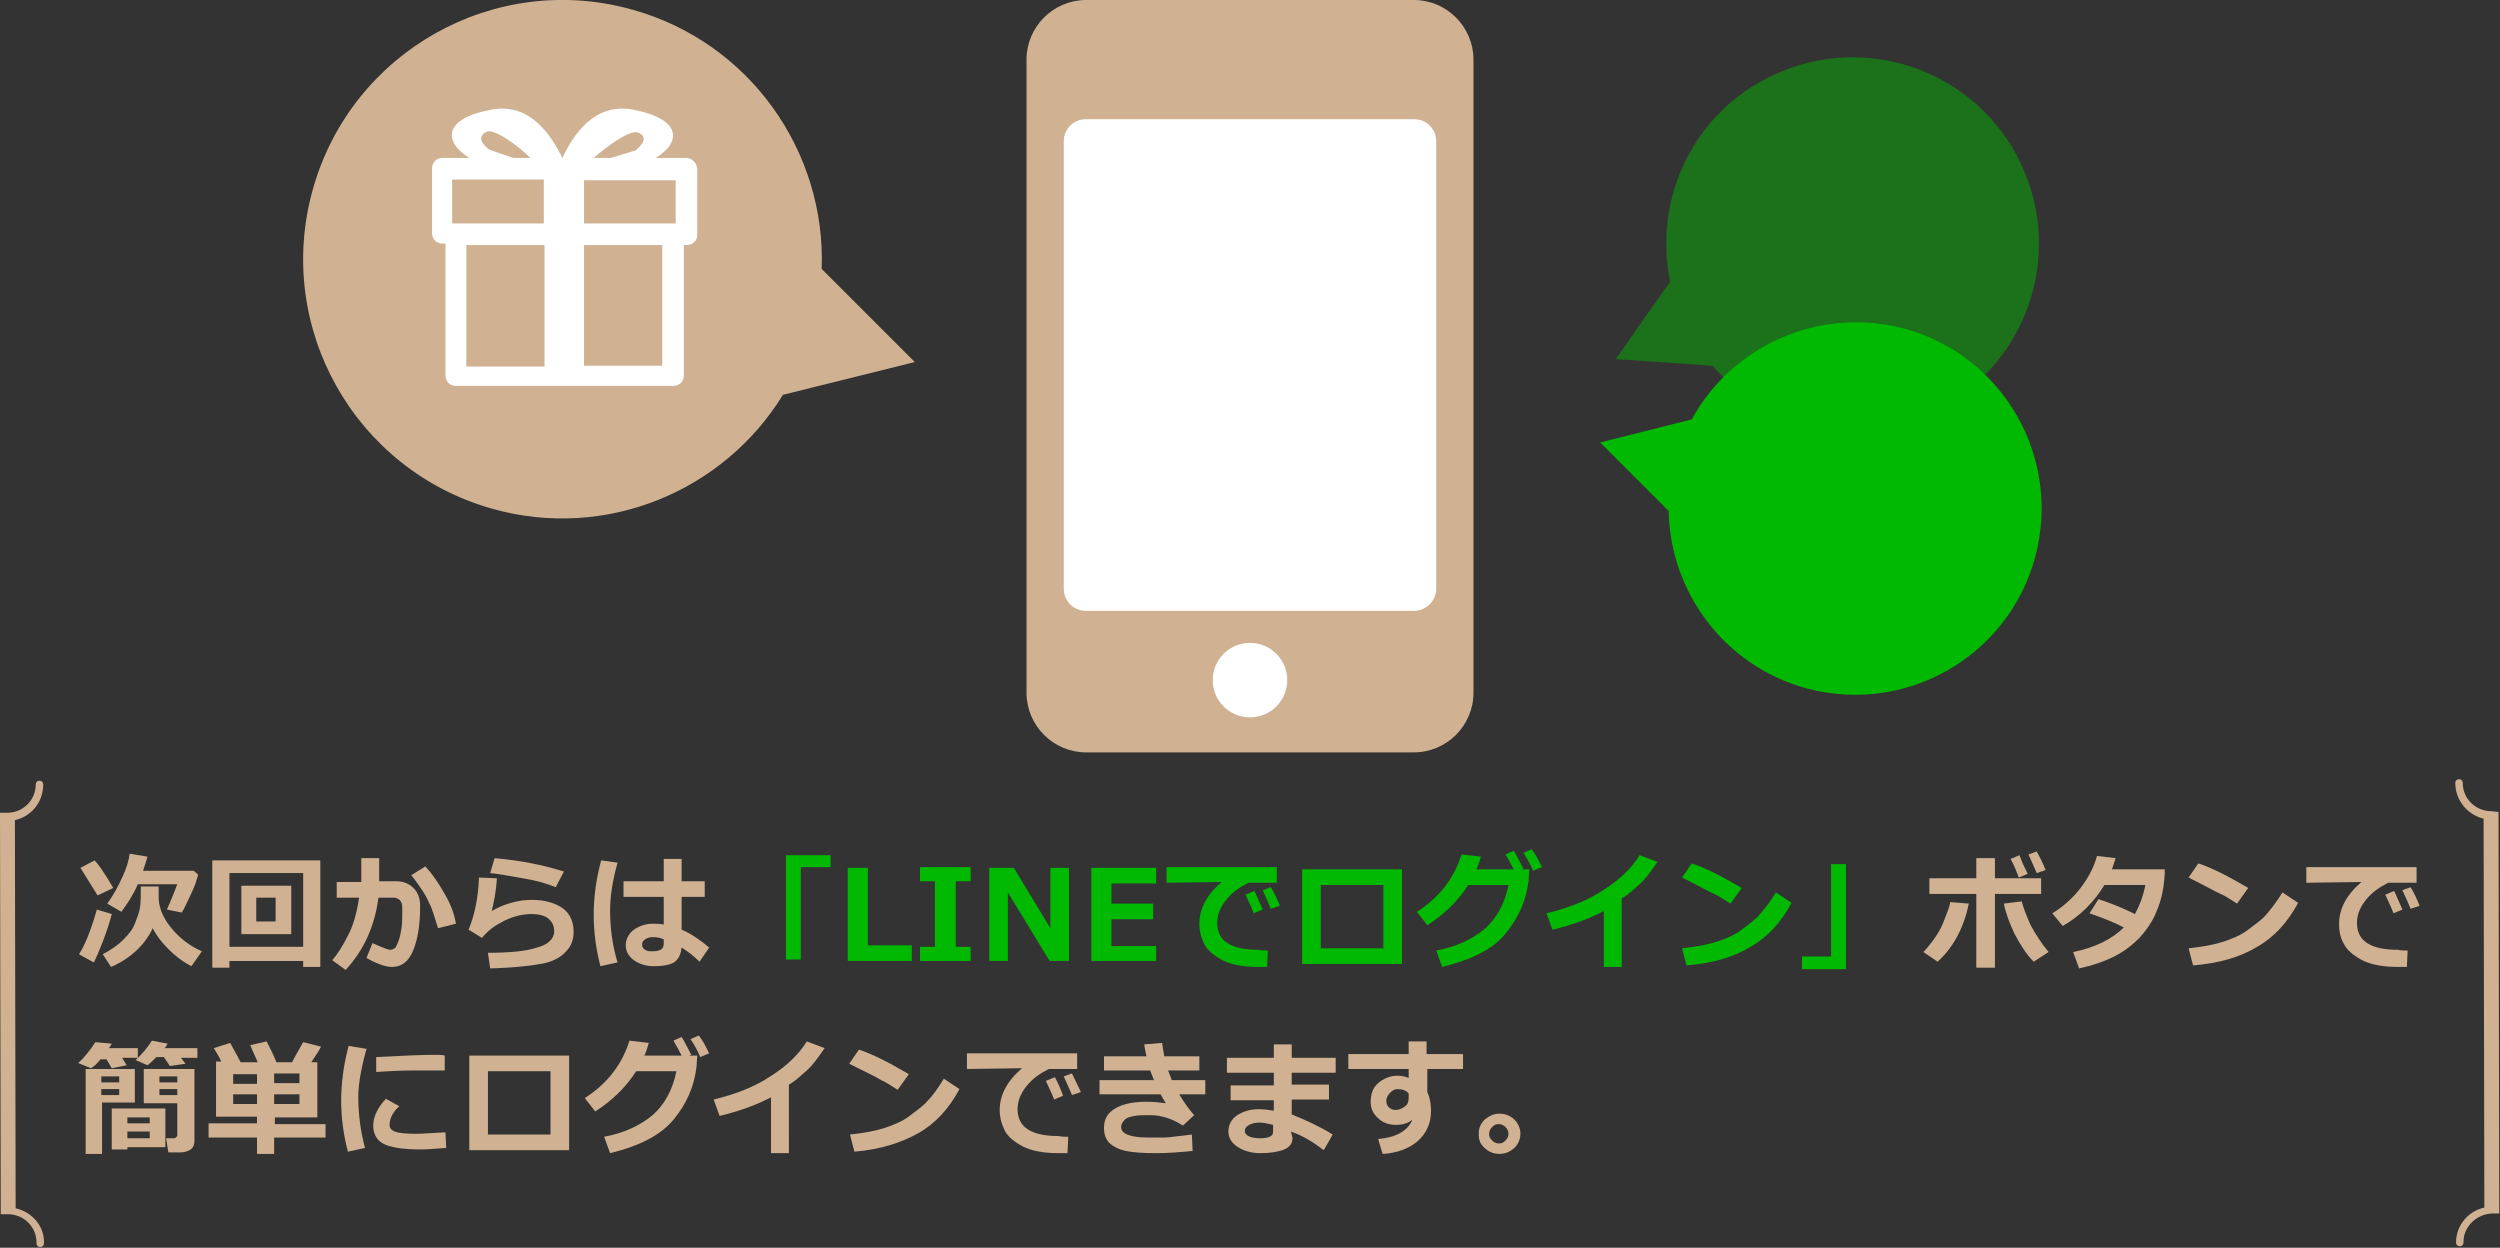 <?xml version="1.0" encoding="utf-8"?>
<!-- Generator: Adobe Illustrator 24.3.0, SVG Export Plug-In . SVG Version: 6.00 Build 0)  -->
<svg version="1.1" xmlns="http://www.w3.org/2000/svg" xmlns:xlink="http://www.w3.org/1999/xlink" x="0px" y="0px"
	 viewBox="0 0 335.6 167.5" enable-background="new 0 0 335.6 167.5" xml:space="preserve">
<rect x="0" y="0" width="335.6" height="167.5" fill="#333333" stroke="none"/>
<g id="レイヤー_1">
</g>
<g id="txt">
	<g>
		<path fill="#00B900" d="M214.8,59.4l12.3-3.1c5.4-9.9,17.1-15.2,28.5-12.2c13.3,3.6,21.2,17.3,17.6,30.7
			c-3.6,13.3-17.3,21.2-30.7,17.6c-11-3-18.3-12.9-18.5-23.8L214.8,59.4z"/>
		<path opacity="0.47" fill="#00B900" d="M216.9,48.2l7.3-10.4c-2.3-11.1,3.1-22.7,13.8-27.7c12.5-5.9,27.4-0.6,33.3,11.9
			c5.9,12.5,0.6,27.4-11.9,33.3c-10.3,4.9-22.3,2.1-29.5-6.2L216.9,48.2z"/>
	</g>
	<g>
		<path fill="#D0B293" d="M122.8,48.6l-12.5-12.5c0.6-15.7-9.6-30.4-25.4-34.8C66.4-3.9,47.2,6.9,42,25.4s5.6,37.7,24.1,42.9
			c15.3,4.3,31.1-2.4,39-15.3L122.8,48.6z"/>
		<path fill="#FFFFFF" d="M92.1,21.2H88c3.4-2,3.7-5.2-3.1-6.5c-5.2-0.9-8,3.5-9.4,6.5h0c-1.5-3-4.3-7.4-9.4-6.5
			c-6.8,1.2-6.5,4.4-3.1,6.5h-3.6c-0.8,0-1.4,0.6-1.4,1.4v8.7c0,0.8,0.6,1.4,1.4,1.4h0.4v17.7c0,0.8,0.6,1.4,1.4,1.4h29.2
			c0.8,0,1.4-0.6,1.4-1.4V32.9h0.4c0.8,0,1.4-0.6,1.4-1.4v-8.7C93.6,21.9,92.9,21.2,92.1,21.2z M90.7,30H78.4v-5.8h12.3V30z
			 M85.7,17.8c1.8,0.8-0.4,2.4-0.4,2.4L82,21.2h-2.3C81.5,19.6,84.7,17.3,85.7,17.8z M65.7,20.1c0,0-2.2-1.5-0.4-2.4
			c1-0.5,4.2,1.8,5.9,3.5h-2.3L65.7,20.1z M60.7,24.1h12.3V30H60.7V24.1z M62.6,32.9h10.5v16.3H62.6V32.9z M88.8,49.1H78.4V32.9
			h10.5V49.1z"/>
	</g>
	<g>
		<path fill="#D0B293" d="M15,122.7c-0.3,1.2-0.7,2.4-1.2,3.7c-0.5,1.3-0.9,2.2-1.2,2.8l-2-1.1c0.8-1.2,1.6-3.2,2.4-6L15,122.7z
			 M15.2,119.2l-2.1,1c-0.1-0.2-0.9-1.4-2.3-3.7l1.9-1C13.1,115.9,14,117.1,15.2,119.2z M21.3,119.1c0,0.8,0,1.3,0,1.6
			c0.1,1.4,0.7,2.7,1.8,4s2.4,2.3,4,3l-1.4,2c-1.2-0.6-2.2-1.4-3.1-2.3c-0.9-0.9-1.6-1.8-2.1-2.8c-0.5,1.1-1.3,2.2-2.3,3.1
			c-1,0.9-2.1,1.6-3.3,2.1l-1.1-1.7c1.1-0.6,2-1.2,2.7-1.9s1.3-1.4,1.6-2.2s0.6-1.5,0.7-2.2c0.1-0.7,0.1-1.6,0.1-2.8H21.3z
			 M19.8,115c-0.2,0.7-0.4,1.3-0.6,1.9H26l0.6,0.5c-0.2,0.8-0.5,1.7-1,2.7s-0.8,1.8-1.2,2.4l-2-0.4c0.7-1.5,1.1-2.7,1.4-3.4h-5.3
			c-0.6,1.4-1.4,2.6-2.2,3.7l-1.9-1.1c0.8-1.1,1.4-2.2,2-3.5s0.9-2.3,1-3.2L19.8,115z"/>
		<path fill="#D0B293" d="M40.7,129h-9.9v0.9h-2.3v-14.4H43v14.3h-2.3V129z M30.8,127.1h9.9v-9.9h-9.9V127.1z M39.1,125.4h-6.7v-6.5
			h6.7V125.4z M37,123.7v-3.2h-2.6v3.2H37z"/>
		<path fill="#D0B293" d="M50.9,117c0,0.3,0,0.8,0,1.3h2.3c0.9,0,1.7,0.3,2.3,0.9c0.6,0.6,0.9,1.4,0.9,2.4c0,2.5-0.3,4.4-0.9,5.9
			c-0.6,1.5-1.5,2.3-2.9,2.3c-0.8,0-2-0.4-3.4-1.2l0.8-2c0.4,0.2,0.9,0.4,1.4,0.6c0.5,0.2,0.8,0.3,1,0.3c0.2,0,0.4-0.1,0.6-0.2
			c0.2-0.2,0.3-0.5,0.5-1c0.2-0.5,0.3-1.1,0.4-1.7c0.1-0.7,0.1-1.4,0.1-2.2c0-0.6,0-1-0.1-1.2s-0.2-0.4-0.4-0.5s-0.4-0.2-0.6-0.2
			h-2.1c-0.5,3.9-2,7.1-4.4,9.7l-1.8-1.3c0.7-0.8,1.4-1.9,2.1-3.3c0.7-1.3,1.2-3,1.5-5.1h-3v-2.1h3.3v-3.2h2.4V117z M61.2,124
			l-2.4,0.6c-0.5-1.6-0.8-2.7-1.2-3.4c-0.3-0.7-0.7-1.4-1.2-2.1c-0.5-0.7-0.9-1.3-1.2-1.6l1.9-1.2c1,1.1,1.8,2.3,2.6,3.7
			S61,122.7,61.2,124z"/>
		<path fill="#D0B293" d="M65.8,130l-0.3-2.1c2.9,0,5.1-0.2,6.6-0.7c1.5-0.4,2.3-1.2,2.3-2.2c0-0.7-0.3-1.3-0.8-1.7
			s-1.3-0.6-2.2-0.6c-1.2,0-2.5,0.3-3.7,0.9c-1.2,0.6-2.2,1.3-3,2.3l-1.8-1.1c0.8-1.9,1.3-4.3,1.4-7l2.4,0.1
			c-0.1,1.8-0.4,3.2-0.7,4.4c0.7-0.4,1.5-0.8,2.6-1.1c1-0.3,2-0.4,2.8-0.4c1.7,0,3.1,0.4,4.1,1.1c1,0.7,1.5,1.8,1.5,3.2
			c0,1-0.3,1.9-1,2.6c-0.6,0.7-1.6,1.3-2.9,1.6C71.6,129.6,69.3,129.9,65.8,130z M75.7,117l-1.1,2.1c-1.2-0.5-2.6-0.9-4.4-1.2
			c-1.8-0.3-3.3-0.6-4.4-0.7l0.6-2C69.8,115.5,72.9,116.1,75.7,117z"/>
		<path fill="#D0B293" d="M82.9,115.8c-0.7,2.5-1,4.6-1,6.4c0,2.4,0.3,4.7,1,7l-2.3,0.5c-0.6-2.3-0.9-4.6-0.9-6.9
			c0-2.3,0.3-4.7,1-7.3L82.9,115.8z M95.2,127.2l-1.3,1.9c-0.8-0.8-1.6-1.4-2.4-1.9c-0.1,0.8-0.3,1.4-0.9,1.9
			c-0.5,0.4-1.5,0.6-2.9,0.6c-1,0-1.9-0.3-2.6-0.8s-1.1-1.2-1.1-2s0.4-1.6,1.1-2.1c0.7-0.5,1.6-0.8,2.5-0.8c0.4,0,0.9,0,1.5,0.1
			v-3.7h-5.4v-2.1h5.4v-3h2.4v3h3.1v2.1h-3.1v4.4C92.7,125.3,93.9,126.1,95.2,127.2z M89.1,126.7v-0.6c-0.4-0.2-0.9-0.3-1.5-0.3
			c-0.4,0-0.7,0.1-1,0.3c-0.3,0.2-0.4,0.4-0.4,0.7s0.1,0.5,0.4,0.7s0.6,0.2,1,0.2C88.6,127.7,89.1,127.4,89.1,126.7z"/>
		<path fill="#00B900" d="M111.4,116.4h-3.9v12.4h-2v-14h6V116.4z"/>
		<path fill="#00B900" d="M122.5,129h-8.7v-12.5h2.7v10.4h5.9V129z"/>
		<path fill="#00B900" d="M130.3,129h-6.8v-1.9h2v-8.8h-2v-1.9h6.8v1.9h-2v8.8h2V129z"/>
		<path fill="#00B900" d="M143.5,129h-2.6l-5.6-9.2v9.2h-2.5v-12.5h3.3l4.9,8.1v-8.1h2.5V129z"/>
		<path fill="#00B900" d="M155.2,129h-8.7v-12.5h8.7v2.1h-6v2.7h5.6v2.1h-5.6v3.6h6V129z"/>
		<path fill="#00B900" d="M170.2,127.6l-0.1,2.2c-0.6,0-1,0-1.2,0c-2,0-3.6-0.3-4.8-0.9c-1.1-0.6-2-1.3-2.4-2.1s-0.7-1.7-0.7-2.8
			c0-2,1-3.9,3-5.6l-7.4,0.1v-2.1h14.8v2.1h-3.8c-1.2,0.6-2.2,1.3-3,2.3s-1.2,2-1.2,3.1c0,2.4,1.8,3.6,5.5,3.6
			C169.3,127.6,169.7,127.6,170.2,127.6z M169.5,122.1l-1.2,0.5c-0.2-0.6-0.6-1.4-1.1-2.5l1.2-0.5
			C168.7,120.3,169.1,121.2,169.5,122.1z M171.8,121.6l-1.2,0.4c-0.4-1-0.8-1.8-1.1-2.5l1.1-0.4
			C171.1,119.9,171.5,120.8,171.8,121.6z"/>
		<path fill="#00B900" d="M188.2,129.4h-13.4v-12.7h13.4V129.4z M185.7,127.3v-8.5h-8.4v8.5H185.7z"/>
		<path fill="#00B900" d="M205.3,116.7l-0.1,1.5c-0.3,2.6-1.3,4.9-3,7c-1.6,2.1-4.5,3.6-8.6,4.6l-0.8-2.2c2.7-0.5,4.8-1.5,6.5-2.9
			c1.6-1.4,2.7-3.4,3.2-5.9h-5.4c-1.4,2.2-3.3,4-5.5,5.4l-1.4-1.8c3-1.9,5-4.5,6-7.7l2.6,0.3c-0.2,0.7-0.4,1.3-0.6,1.7h5
			c-0.4-0.8-0.8-1.5-1.1-2l1.1-0.5c0.4,0.6,0.8,1.5,1.3,2.4l-0.3,0.1H205.3z M207,116.4l-1.2,0.5c-0.4-1-0.9-1.8-1.3-2.4l1.1-0.5
			C206.1,114.6,206.5,115.4,207,116.4z"/>
		<path fill="#00B900" d="M217.8,129.8h-2.5v-7.5c-2.1,1.1-4.4,1.9-6.9,2.5l-0.8-2.2c2.9-0.7,5.5-1.7,7.6-3.1
			c2.2-1.4,3.8-2.9,4.9-4.7l2.4,0.9c-0.9,1.3-1.6,2.3-2.4,3s-1.5,1.4-2.4,1.9V129.8z"/>
		<path fill="#00B900" d="M233.8,119.2l-1.5,2.1c-0.8-0.5-1.5-1-2.2-1.3s-2.1-1.1-4.3-2.2l1.3-1.9
			C228.9,116.5,231.1,117.6,233.8,119.2z M240.5,121.2c-1.4,2.6-3.2,4.6-5.5,5.9c-2.3,1.4-5.1,2.2-8.6,2.5l-0.6-2.3
			c1.9-0.2,3.5-0.5,4.7-0.9s2.4-0.9,3.3-1.6c0.9-0.7,1.8-1.3,2.4-2s1.4-1.7,2.2-3L240.5,121.2z"/>
		<path fill="#00B900" d="M247.9,130.1h-6v-1.7h3.9v-12.4h2V130.1z"/>
		<path fill="#D0B293" d="M264.3,121.3c-0.7,3.3-2.1,5.9-4.2,7.8l-1.9-1.3c1.2-1.3,2.1-2.6,2.6-3.8c0.5-1.3,0.9-2.2,1-2.9
			L264.3,121.3z M267.8,129.9h-2.5V120H259v-2.1h6.3v-2.7h2.5v2.7h6.2v2.1h-6.2V129.9z M275,127.8l-2,1.3c-1-1-1.8-2.3-2.6-3.8
			c-0.7-1.5-1.2-2.9-1.4-4l2.4-0.3c0.2,0.8,0.6,1.9,1.2,3.2C273.2,125.3,274,126.6,275,127.8z M272.2,117.3l-1.2,0.5
			c-0.4-1.1-0.8-2-1.1-2.5l1.2-0.5C271.4,115.7,271.8,116.5,272.2,117.3z M274.6,116.8l-1.2,0.4c-0.4-1-0.8-1.8-1.1-2.5l1.1-0.4
			C273.9,115.2,274.3,116,274.6,116.8z"/>
		<path fill="#D0B293" d="M290.6,116.7c0,1-0.1,1.8-0.2,2.5c-0.2,1.3-0.6,2.5-1.1,3.6c-0.5,1.1-1.2,2.1-2.1,3.1
			c-0.9,0.9-2,1.8-3.4,2.5c-1.4,0.7-2.9,1.2-4.7,1.6l-0.8-2.2c2.9-0.6,5.2-1.7,6.8-3.3c-1.3-0.7-2.9-1.3-4.6-1.9l1.2-1.9
			c1.5,0.5,3.1,1.1,4.9,2c0.6-1.1,1.1-2.4,1.4-3.9h-5.5c-1.4,2.3-3.3,4.2-5.6,5.5l-1.4-1.7c1.5-0.9,2.8-2.1,3.8-3.4s1.8-2.8,2.2-4.3
			l2.5,0.3c-0.2,0.7-0.4,1.2-0.5,1.5H290.6z"/>
		<path fill="#D0B293" d="M301.8,119.2l-1.5,2.1c-0.8-0.5-1.5-1-2.2-1.3s-2.1-1.1-4.3-2.2l1.3-1.9
			C296.9,116.5,299.1,117.6,301.8,119.2z M308.5,121.2c-1.4,2.6-3.2,4.6-5.5,5.9c-2.3,1.4-5.1,2.2-8.6,2.5l-0.6-2.3
			c1.9-0.2,3.5-0.5,4.7-0.9s2.4-0.9,3.3-1.6c0.9-0.7,1.8-1.3,2.4-2s1.4-1.7,2.2-3L308.5,121.2z"/>
		<path fill="#D0B293" d="M323.2,127.6l-0.1,2.2c-0.6,0-1,0-1.2,0c-2,0-3.6-0.3-4.8-0.9c-1.1-0.6-2-1.3-2.4-2.1
			c-0.5-0.8-0.7-1.7-0.7-2.8c0-2,1-3.9,3-5.6l-7.4,0.1v-2.1h14.8v2.1h-3.8c-1.2,0.6-2.2,1.3-3,2.3c-0.8,1-1.2,2-1.2,3.1
			c0,2.4,1.8,3.6,5.5,3.6C322.3,127.6,322.7,127.6,323.2,127.6z M322.5,122.1l-1.2,0.5c-0.2-0.6-0.6-1.4-1.1-2.5l1.2-0.5
			C321.7,120.3,322.1,121.2,322.5,122.1z M324.8,121.6l-1.2,0.4c-0.4-1-0.8-1.8-1.1-2.5l1.1-0.4
			C324.1,119.9,324.5,120.8,324.8,121.6z"/>
		<path fill="#D0B293" d="M15,140.1c-0.1,0.2-0.2,0.4-0.4,0.6h3.9v1.3h-2.1L17,143l-2,0.4l-0.7-1.2h-0.8c-0.5,0.6-0.9,1-1.3,1.2
			l-1.7-0.7c1-0.9,1.7-1.9,2.3-2.8L15,140.1z M18.1,143.5v4.5h-4.4v6.9h-2.2v-11.4H18.1z M16,145.3v-0.8h-2.4v0.8H16z M16,147v-0.8
			h-2.4v0.8H16z M17.1,154v0.3H15v-5.5h7.2v5.2H17.1z M20.1,150.8v-0.8h-3v0.8H20.1z M17.1,152.8h3v-0.9h-3V152.8z M22.5,140.1
			c-0.1,0.2-0.2,0.4-0.4,0.6h4.4v1.3h-2.2l0.6,0.8l-2.1,0.3l-0.8-1.2h-1c-0.4,0.4-0.8,0.8-1.2,1.1l-1.6-0.7c0.9-0.8,1.6-1.7,2.2-2.6
			L22.5,140.1z M19.3,143.5h6.8v9.7c0,0.5-0.2,0.9-0.5,1.1s-0.8,0.4-1.4,0.4h-1.6l-0.3-1.9h1c0.1,0,0.2,0,0.3-0.1
			c0.1-0.1,0.2-0.2,0.2-0.2v-4.4h-4.5V143.5z M23.8,145.3v-0.8h-2.4v0.8H23.8z M21.4,147h2.4v-0.8h-2.4V147z"/>
		<path fill="#D0B293" d="M43.6,152.7h-6.8v2.2h-2.3v-2.2H28v-1.9h6.5v-0.9H29v-7.4h0.7c-0.3-0.7-0.7-1.3-1-1.8l2.2-0.7
			c0.3,0.6,0.8,1.4,1.4,2.6h2.3c-0.2-0.5-0.6-1.3-1-2.3l2.2-0.5c0.6,1.2,1.1,2.2,1.3,2.8h2.1c0.2-0.4,0.7-1.3,1.5-2.7l2.4,0.6
			c-0.4,0.8-0.9,1.4-1.3,2.1h0.8v7.4h-5.7v0.9h6.8V152.7z M34.5,144.2h-3.2v1.3h3.2V144.2z M34.5,146.9h-3.2v1.3h3.2V146.9z
			 M40.2,145.4l0-1.3h-3.4v1.3H40.2z M40.2,148.2v-1.3h-3.4v1.3H40.2z"/>
		<path fill="#D0B293" d="M49.2,140.8c-0.7,2.5-1.1,4.7-1.1,6.4c0,2.4,0.3,4.7,0.9,6.9l-2.3,0.5c-0.6-2.3-0.9-4.6-0.9-6.8
			c0-2.3,0.3-4.8,1-7.4L49.2,140.8z M59.9,154.1c-1.4,0.1-2.5,0.2-3.5,0.2c-2.4,0-4.1-0.3-5-0.8s-1.3-1.4-1.3-2.4
			c0-1.2,0.6-2.4,1.7-3.6l1.8,1c-0.9,0.8-1.3,1.7-1.3,2.5c0,0.4,0.2,0.7,0.7,0.9s1.4,0.3,2.9,0.3c0.7,0,2-0.1,3.9-0.2L59.9,154.1z
			 M59.7,143.7l-0.7,0c-0.7,0-1.9,0-3.6,0c-1.7,0-3.3,0.1-4.9,0.2v-2c3.7-0.2,6.3-0.3,7.8-0.3c0.6,0,1.1,0,1.4,0.1V143.7z"/>
		<path fill="#D0B293" d="M76.5,154.4H63v-12.7h13.4V154.4z M73.9,152.3v-8.5h-8.4v8.5H73.9z"/>
		<path fill="#D0B293" d="M93.6,141.7l-0.1,1.5c-0.3,2.6-1.3,4.9-3,7s-4.5,3.6-8.6,4.6l-0.8-2.2c2.7-0.5,4.8-1.5,6.5-2.9
			c1.6-1.4,2.7-3.4,3.2-5.9h-5.4c-1.4,2.2-3.3,4-5.5,5.4l-1.4-1.8c3-1.9,5-4.5,6-7.7l2.6,0.3c-0.2,0.7-0.4,1.3-0.6,1.7h5
			c-0.4-0.8-0.8-1.5-1.1-2l1.1-0.5c0.4,0.6,0.8,1.5,1.3,2.4l-0.3,0.1H93.6z M95.2,141.4l-1.2,0.5c-0.4-1-0.9-1.8-1.3-2.4l1.1-0.5
			C94.3,139.6,94.7,140.4,95.2,141.4z"/>
		<path fill="#D0B293" d="M106,154.8h-2.5v-7.5c-2.1,1.1-4.4,1.9-6.9,2.5l-0.8-2.2c2.9-0.7,5.5-1.7,7.6-3.1c2.2-1.4,3.8-2.9,4.9-4.7
			l2.4,0.9c-0.9,1.3-1.6,2.3-2.4,3s-1.5,1.4-2.4,1.9V154.8z"/>
		<path fill="#D0B293" d="M122,144.2l-1.5,2.1c-0.8-0.5-1.5-1-2.2-1.3c-0.6-0.4-2.1-1.1-4.3-2.2l1.3-1.9
			C117.1,141.5,119.3,142.6,122,144.2z M128.8,146.2c-1.4,2.6-3.2,4.6-5.5,5.9s-5.1,2.2-8.6,2.5l-0.6-2.3c1.9-0.2,3.5-0.5,4.7-0.9
			s2.4-0.9,3.3-1.6c0.9-0.7,1.8-1.3,2.4-2c0.7-0.7,1.4-1.7,2.2-3L128.8,146.2z"/>
		<path fill="#D0B293" d="M143.4,152.6l-0.1,2.2c-0.6,0-1,0-1.2,0c-2,0-3.6-0.3-4.8-0.9c-1.1-0.6-2-1.3-2.4-2.1s-0.7-1.7-0.7-2.8
			c0-2,1-3.9,3-5.6l-7.4,0.1v-2.1h14.8v2.1h-3.8c-1.2,0.6-2.2,1.3-3,2.3s-1.2,2-1.2,3.1c0,2.4,1.8,3.6,5.5,3.6
			C142.5,152.6,143,152.6,143.4,152.6z M142.7,147.1l-1.2,0.5c-0.2-0.6-0.6-1.4-1.1-2.5l1.2-0.5C142,145.3,142.4,146.2,142.7,147.1z
			 M145.1,146.6l-1.2,0.4c-0.4-1-0.8-1.8-1.1-2.5l1.1-0.4C144.3,144.9,144.7,145.8,145.1,146.6z"/>
		<path fill="#D0B293" d="M160.3,149.7l-1.5,1.4c-1.4-0.9-2.9-1.4-4.3-1.4c-0.9,0-1.7,0-2.2,0.1c-0.5,0.1-1,0.2-1.3,0.5
			c-0.3,0.3-0.5,0.6-0.5,1c0,0.9,1.2,1.4,3.6,1.4l0.9,0h0.2c0.3,0,0.7,0,1.2,0c0.5,0,1.7-0.2,3.6-0.4l0.1,2.2
			c-1.9,0.2-3.5,0.3-4.9,0.3c-1.8,0-3.1-0.1-4.1-0.3c-0.9-0.2-1.7-0.6-2.2-1.1c-0.5-0.5-0.7-1.2-0.7-2c0-1.2,0.5-2,1.5-2.6
			s2.4-0.9,4.2-0.9c1,0,1.8,0.1,2.6,0.2c-0.2-0.3-0.4-0.7-0.7-1.2h-8.2V145h7.3c-0.1-0.3-0.3-0.8-0.5-1.3h-6.2v-1.9h5.7
			c-0.1-0.4-0.2-1-0.3-1.6l2.4-0.2c0.1,0.7,0.2,1.3,0.3,1.8h4.7v1.9h-4.2c0.1,0.3,0.3,0.7,0.5,1.3h4.5v1.9h-3.5
			C159,148.1,159.7,149,160.3,149.7z"/>
		<path fill="#D0B293" d="M178.9,152.3l-1.2,2.1c-1.3-1-2.7-1.9-4.4-2.5l0.1,0.4c0,0.2,0.1,0.3,0.1,0.5c0,0.7-0.4,1.2-1.1,1.5
			s-1.8,0.5-3.2,0.5c-1.2,0-2.2-0.3-3-0.8c-0.8-0.5-1.3-1.2-1.3-2.1c0-0.9,0.4-1.7,1.2-2.2s1.7-0.8,2.8-0.8c0.8,0,1.5,0.1,2.1,0.2
			v-1.4h-5.8v-2h5.8V144h-6.3v-2h6.3v-1.8h2.4v1.8h5.9v2h-5.9v1.6h5v2h-5v2C175.4,150.4,177.3,151.3,178.9,152.3z M170.9,152v-1
			c-0.8-0.2-1.3-0.3-1.8-0.3c-0.6,0-1,0.1-1.4,0.3c-0.4,0.2-0.6,0.5-0.6,0.8c0,0.6,0.7,1,2.1,1C170.3,152.8,170.9,152.5,170.9,152z"
			/>
		<path fill="#D0B293" d="M196.5,143.5h-4.9v3.1c0.3,0.6,0.5,1.5,0.5,2.5c0,1.7-0.6,3-1.8,4.1c-1.2,1-2.8,1.6-4.7,1.7l-0.6-2
			c2.4-0.2,4-1.1,4.6-2.6c-0.6,0.5-1.3,0.7-2.2,0.7c-1,0-1.8-0.3-2.4-0.9c-0.7-0.6-1-1.3-1-2.2c0-1,0.3-1.9,1-2.5s1.6-1,2.6-1
			c0.5,0,1,0.1,1.5,0.3v-1.2H181v-2h8.1v-1.7h2.4v1.7h4.9V143.5z M189.1,147.3l0-0.5c-0.3-0.4-0.8-0.6-1.5-0.6c-0.4,0-0.7,0.2-1,0.5
			s-0.5,0.7-0.5,1c0,0.4,0.1,0.7,0.3,0.9c0.2,0.2,0.5,0.4,0.9,0.4c0.5,0,1-0.2,1.3-0.5C189,148.3,189.1,147.8,189.1,147.3z"/>
		<path fill="#D0B293" d="M204.1,152.2c0,0.7-0.3,1.4-0.8,1.9c-0.6,0.5-1.2,0.8-2,0.8c-0.8,0-1.5-0.3-2-0.8
			c-0.6-0.5-0.8-1.1-0.8-1.9s0.3-1.4,0.8-1.9c0.6-0.5,1.2-0.8,2-0.8c0.8,0,1.5,0.3,2,0.8C203.8,150.8,204.1,151.5,204.1,152.2z
			 M202.5,152.2c0-0.3-0.1-0.6-0.4-0.9c-0.2-0.2-0.5-0.4-0.9-0.4s-0.6,0.1-0.9,0.4c-0.2,0.2-0.4,0.5-0.4,0.9s0.1,0.6,0.4,0.9
			c0.2,0.2,0.5,0.4,0.9,0.4s0.6-0.1,0.9-0.4C202.4,152.8,202.5,152.5,202.5,152.2z"/>
	</g>
	<path fill="#D0B293" d="M2.1,162.2L2,110.1c2.2-0.5,3.8-2.4,3.8-4.8c0-0.3-0.2-0.5-0.5-0.5c-0.3,0-0.5,0.2-0.5,0.5
		c0,2.1-1.7,3.8-3.8,3.8c0,0,0,0-0.1,0l-0.9,0l0.1,53.9l1,0c2.1,0,3.8,1.7,3.8,3.8c0,0,0,0,0,0.1c0,0.3,0.2,0.5,0.5,0.5
		c0.3,0,0.5-0.2,0.5-0.5C6,164.6,4.3,162.7,2.1,162.2z"/>
	<path fill="#D0B293" d="M334.5,108.9C334.5,108.9,334.5,108.9,334.5,108.9c-2.2,0-3.9-1.7-3.9-3.8c0-0.3-0.2-0.5-0.5-0.5
		c-0.3,0-0.5,0.2-0.5,0.5c0,2.4,1.7,4.3,3.8,4.8l0.1,52.2c-2.2,0.5-3.8,2.4-3.8,4.7c0,0.3,0.2,0.5,0.5,0.5c0.3,0,0.5-0.2,0.5-0.5
		c0,0,0,0,0-0.1c0-2,1.7-3.7,3.8-3.8l1,0l-0.1-53.9L334.5,108.9z"/>
	<g>
		<g>
			<path fill-rule="evenodd" clip-rule="evenodd" fill="#D0B293" d="M189.8,101h-44c-4.4,0-8-3.6-8-8V8c0-4.4,3.6-8,8-8h44
				c4.4,0,8,3.6,8,8v85C197.8,97.4,194.2,101,189.8,101z"/>
			<path fill-rule="evenodd" clip-rule="evenodd" fill="#FFFFFF" d="M189.8,82h-44c-1.7,0-3-1.3-3-3V19c0-1.7,1.3-3,3-3h44
				c1.7,0,3,1.3,3,3v60C192.8,80.7,191.4,82,189.8,82z"/>
		</g>
		<circle fill-rule="evenodd" clip-rule="evenodd" fill="#FFFFFF" cx="167.8" cy="91.3" r="5"/>
	</g>
	<g>
	</g>
	<g>
	</g>
	<g>
	</g>
	<g>
	</g>
	<g>
	</g>
	<g>
	</g>
	<g>
	</g>
	<g>
	</g>
	<g>
	</g>
	<g>
	</g>
	<g>
	</g>
	<g>
	</g>
	<g>
	</g>
	<g>
	</g>
	<g>
	</g>
</g>
</svg>
